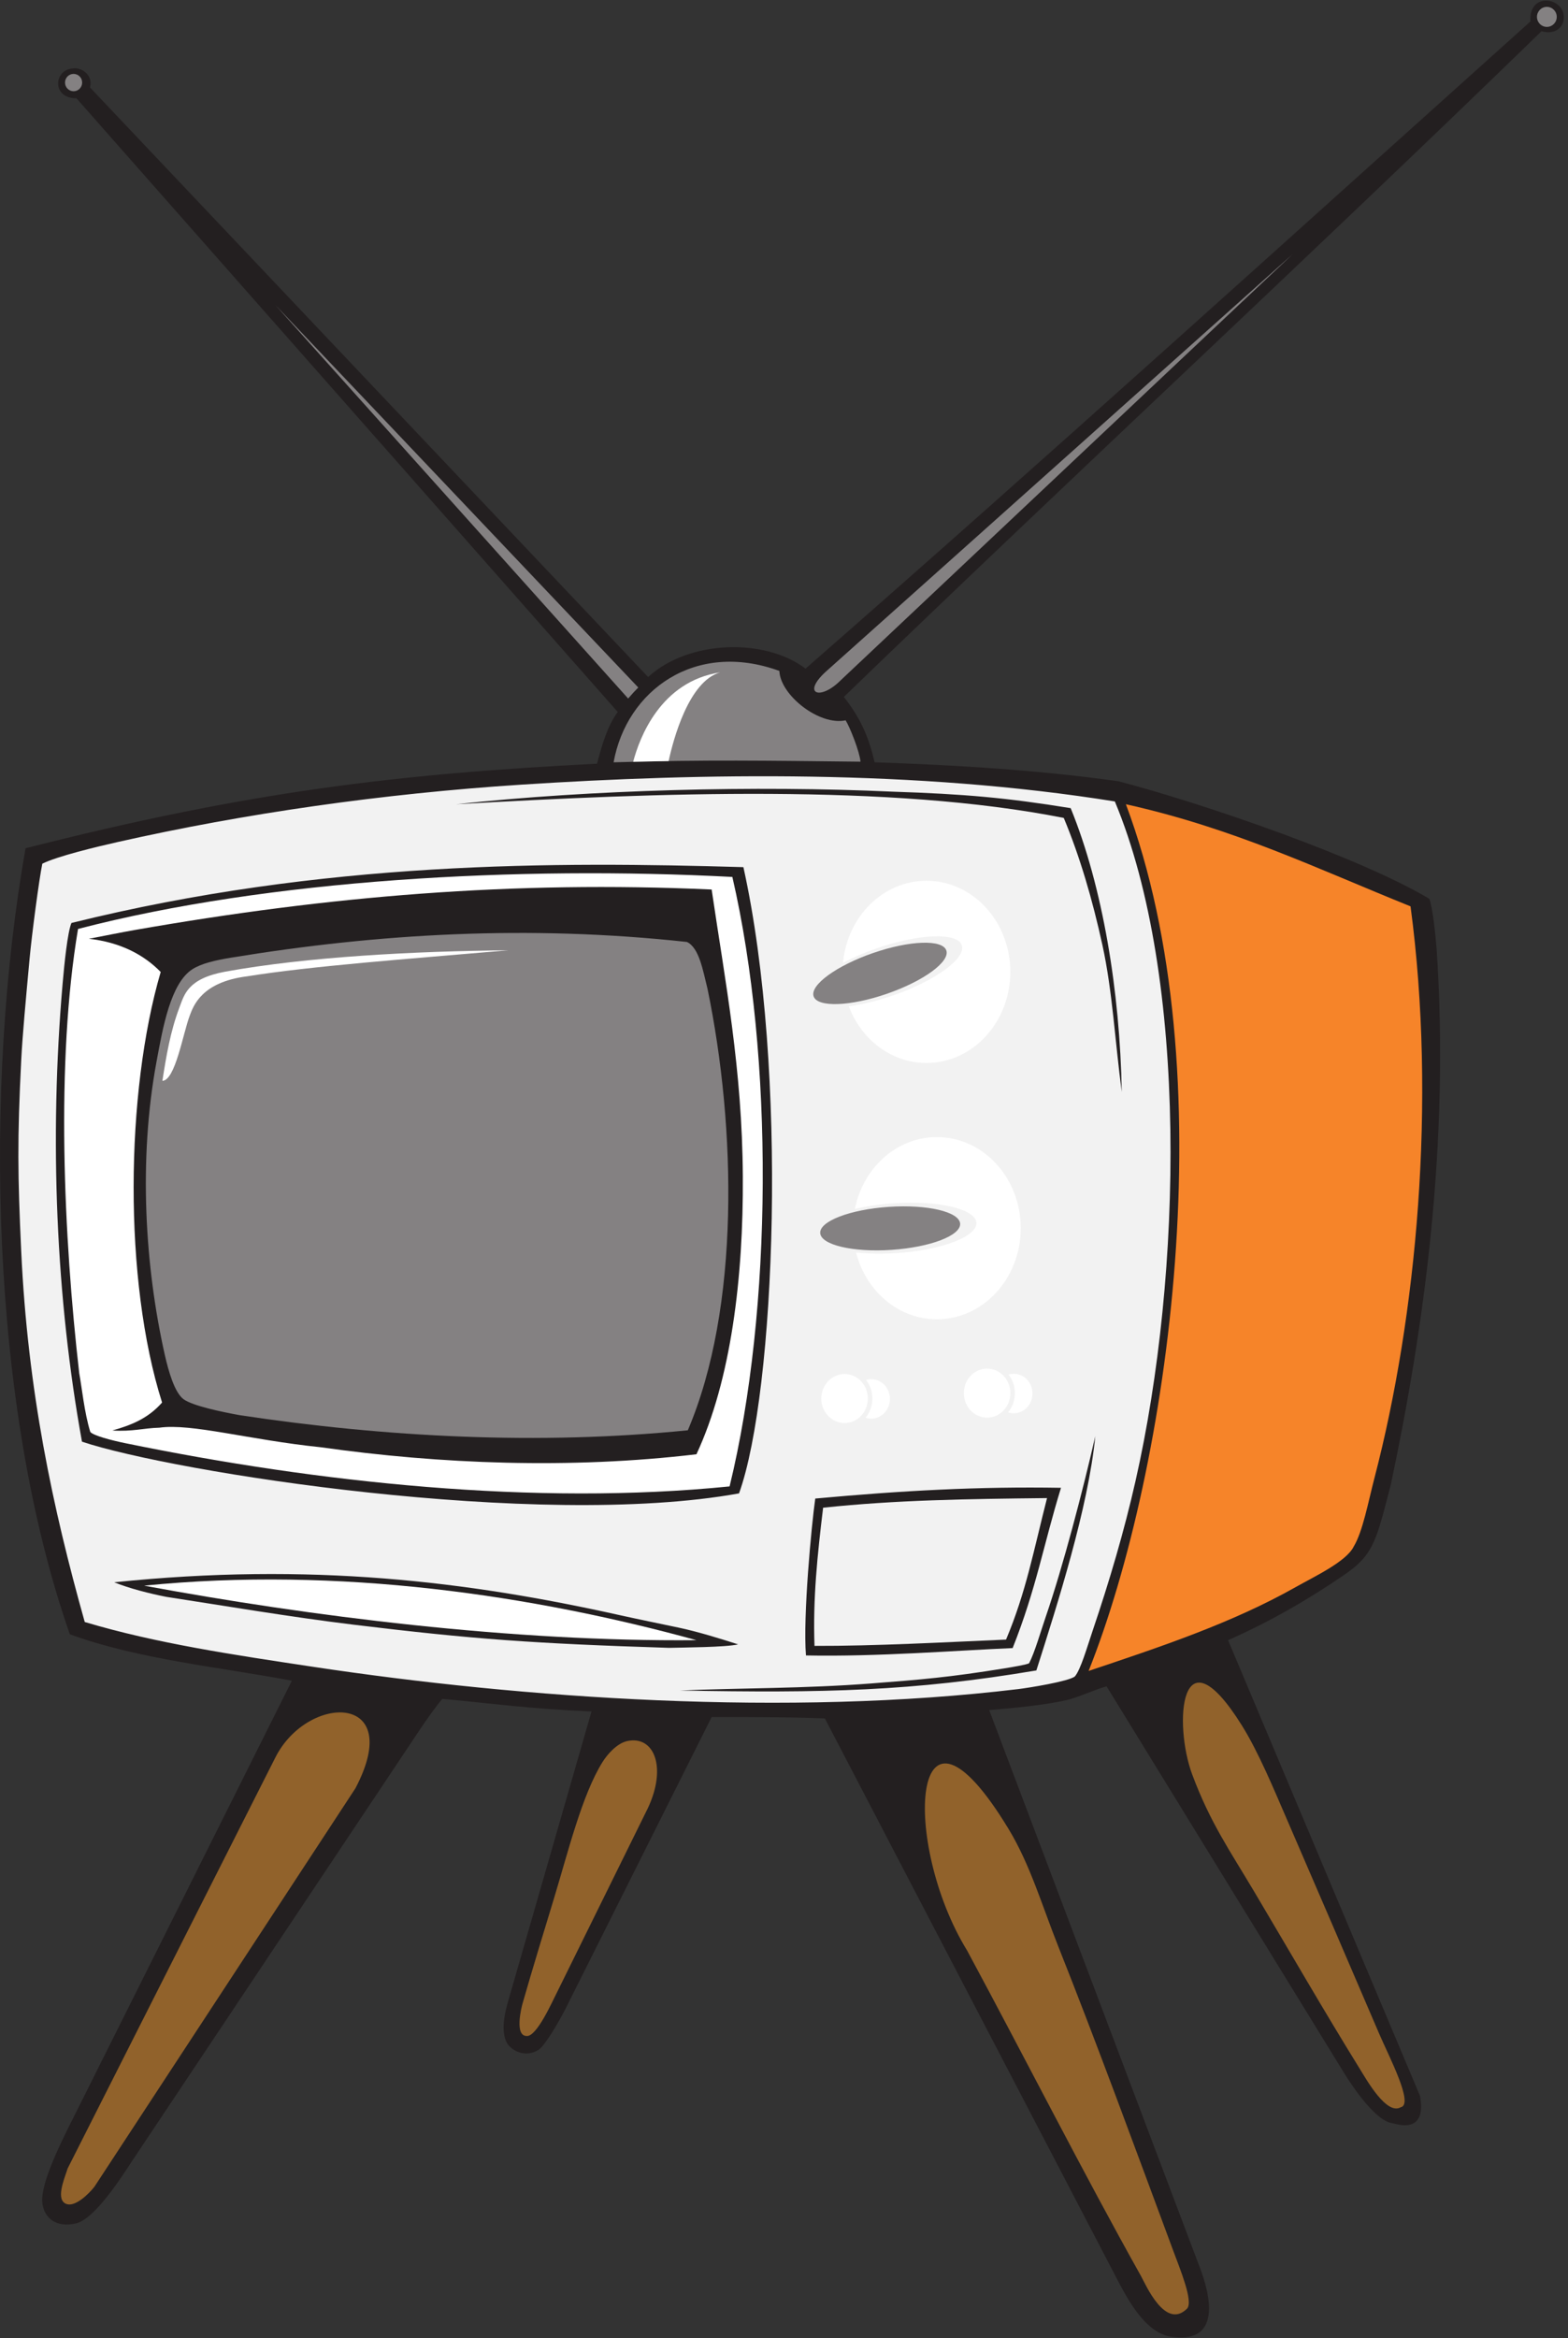 <?xml version="1.0" encoding="UTF-8" standalone="no"?>
<svg
   xmlns:dc="http://purl.org/dc/elements/1.1/"
   xmlns:cc="http://creativecommons.org/ns#"
   xmlns:rdf="http://www.w3.org/1999/02/22-rdf-syntax-ns#"
   xmlns:svg="http://www.w3.org/2000/svg"
   xmlns="http://www.w3.org/2000/svg"
   viewBox="0 0 538.667 802.667"
   height="802.667"
   width="538.667"
   xml:space="preserve"
   id="svg2"
   version="1.1"><rect x="0" y="0" width="538.667" height="802.667" fill="#333333" stroke="none"/><defs
     id="defs6" /><g
     transform="matrix(1.333,0,0,-1.333,0,802.667)"
     id="g10"><g
       transform="scale(0.1)"
       id="g12"><path
         id="path14"
         style="fill:#231f20;fill-opacity:1;fill-rule:nonzero;stroke:none"
         d="M 3972.77,5941.12 C 3379.2,5364.39 2770.29,4801.41 2174.71,4226.71 c 38.36,-48.79 63.18,-97.04 79.24,-168.39 206.37,-6.99 424.19,-19.82 629.35,-49.01 226.84,-59.65 627.19,-198.6 800.45,-302.65 9.07,-25.93 15.14,-88.01 18.56,-127.14 34.12,-502.75 -32.21,-977.32 -117.95,-1381.55 -6.83,-25.2 -18.92,-74.61 -28.82,-106.49 -21.1,-67.97 -43.91,-93.29 -92.75,-126.75 -91.78,-62.87 -190.56,-119.89 -297.84,-167.21 L 3659.61,623.918 c 13.52,-74.738 -24.88,-83.773 -69.96,-70.5 -43.43,4.004 -103.6,93.086 -129.32,135.305 L 2851.8,1678.72 c -33.91,-9.91 -56.77,-21.81 -94.01,-33.28 -58.27,-14.99 -151.25,-23.19 -208.47,-27.92 L 3089.64,188.605 C 3120.57,110.586 3150.86,-19.832 3011.93,4.719 2958.18,17.305 2919.45,75.898 2886.53,137.402 L 2125.84,1595.92 c -73.57,3.39 -182.13,3.7 -291.81,3.6 L 1456.81,847.117 c -14.76,-29.117 -51.74,-93.457 -68.7,-104.402 -34.26,-22.102 -71.7,-1.66 -82.24,18.625 -15.98,30.738 -4.77,78.348 5.04,110.973 l 213.52,741.607 c -161.52,6.85 -256.39,20.72 -384.34,32.4 -10.93,-11.59 -41.49,-54.1 -60.49,-82.8 L 339.398,454.719 C 312.73,413.672 244.133,307.043 196.215,295.637 c -49.613,-11.797 -82.465,11.785 -87.152,52.937 -5.297,46.531 44.343,147.332 66.644,192.551 l 576.5,1151.985 c -185.027,35 -394.562,54.74 -572.219,119.58 C -26.395,2402.1 -41.934,3226.6 65.801,3836.95 639.375,3982.79 1018.14,4028.1 1538.66,4054.72 c 12.92,49.33 26.98,97.51 53.38,133.2 L 197.055,5768.32 c -64.453,-0.14 -58.246,74.05 -9.61,76.79 19.735,4.42 53.641,-15.32 44.453,-48.78 L 1670.33,4277.92 c 102.69,94.68 299.53,102.05 405.69,21.6 628.75,549.54 1247.09,1109.62 1868.29,1666.8 -5.37,80.19 94.23,61.34 85.4,3.6 -3.51,-22.92 -26.44,-37.81 -56.94,-28.8 v 0" /><path
         id="path16"
         style="fill:#f68429;fill-opacity:1;fill-rule:nonzero;stroke:none"
         d="m 3635.23,3687.31 c 67.25,-503.98 15.47,-1056.38 -93.06,-1472.19 -16.15,-61.89 -29.9,-137.42 -53.37,-176.4 -18.85,-38.79 -101.7,-77.42 -149.46,-104.4 -163.52,-92.36 -347.14,-153.55 -533.8,-216 207.34,519.61 354.07,1545.34 96.08,2232 278.11,-61.86 491.02,-165.22 733.61,-263.01 v 0" /><path
         id="path18"
         style="fill:#ffffff;fill-opacity:1;fill-rule:nonzero;stroke:none"
         d="m 1887.41,3763.12 c 107.43,-464.12 103.7,-1115.37 -7.12,-1569.6 -500.06,-50.3 -1061.673,9.51 -1558.681,111.6 -33.601,6.9 -81.671,19.29 -88.968,28.8 -15.313,49.56 -21.727,114.91 -28.465,151.2 -40.27,351.24 -60.813,801.81 -3.067,1144.05 491.825,128.01 1136.181,162.78 1686.301,133.95 z M 346.52,3626.32 c -39.375,-6.91 -68.207,-13.09 -117.434,-22.48 81.195,-8.93 142.082,-41.38 185.047,-85.52 -91.035,-310.65 -96.09,-794.88 3.562,-1108.8 -37.05,-42.14 -81.578,-58.81 -128.109,-72 51.531,-3.35 80.906,6.25 120.988,7.2 82.766,11.73 230.91,-31.26 416.364,-50.4 305.992,-43.28 642.822,-56.63 967.952,-18 88.97,191.24 121.08,453.88 119.5,715.9 -1.66,277.07 -45.07,498.72 -80.36,738.5 -511.83,23.06 -986.952,-16.63 -1487.51,-104.4 v 0" /><path
         id="path20"
         style="fill:#848182;fill-opacity:1;fill-rule:nonzero;stroke:none"
         d="m 1772.64,2338.06 c -383.18,-38.53 -778.952,-17.94 -1155.667,39.06 -44.871,8.18 -119.746,23.64 -143.575,40.7 -23.402,16.76 -39.281,72.86 -48.589,114.09 -51.215,226.98 -68.438,502.31 -21.348,756.01 15.91,85.71 35.875,201.42 92.523,237.6 23.239,14.84 59.344,23.09 99.606,29.68 379.637,62.24 766.43,84.91 1174.76,40.45 31.65,-15.02 41.21,-73.45 53.01,-120.53 74.21,-358.94 83.79,-821.64 -50.72,-1137.06 z m 64.74,422.02 c -9.86,-63.94 -34.52,-229.28 -57.45,-289.87 -12.99,-34.28 -10.83,-86.69 -107.45,-104.6 -211.25,-38.35 -605.77,2.79 -801.355,18.48 259.665,5.81 567.255,-21.26 734.205,5.45 117.79,14.67 128.72,78.6 138.07,103.28 17.68,46.73 60.6,265.7 93.98,267.26 v 0" /><path
         id="path22"
         style="fill:#f2f2f2;fill-opacity:1;fill-rule:nonzero;stroke:none"
         d="m 2698.4,2163.45 c -34.75,-135.78 -53.88,-241.35 -105.63,-364.41 -151.94,-6.54 -339.46,-16.81 -493.64,-16.25 -4.4,122.05 7.42,233.47 22.18,355.87 187.74,19.91 368.63,22.53 577.09,24.79 z m -307.79,-295.2 c 28.03,0.68 56.07,1.33 84.1,1.82 28.02,0.49 56.05,0.91 84.14,1.24 6.74,0.07 12.49,-6.11 12.77,-13.75 0.12,-3.09 0.22,-6.17 0.35,-9.23 0.37,-7.64 -4.93,-13.94 -11.62,-13.97 -28.08,-0.19 -56.11,-0.43 -84.14,-0.79 -28.03,-0.35 -56.05,-0.84 -84.08,-1.42 -6.74,-0.14 -12.46,5.82 -12.78,13.22 -0.13,2.99 -0.24,6.02 -0.35,9.01 -0.29,7.44 4.93,13.71 11.61,13.87 z m 21.39,256.61 c 34.72,1.39 69.45,2.78 104.17,4.19 34.72,1.42 69.44,2.89 104.16,4.39 8.36,0.36 15.47,-5.65 15.86,-13.35 0.16,-3.12 0.29,-6.24 0.45,-9.33 0.4,-7.7 -6.14,-14.26 -14.44,-14.56 -34.72,-1.25 -69.45,-2.54 -104.17,-3.77 -34.72,-1.23 -69.44,-2.45 -104.16,-3.7 -8.3,-0.3 -15.45,5.53 -15.8,12.93 -0.15,3.03 -0.3,6.05 -0.45,9.06 -0.39,7.42 6.08,13.81 14.38,14.14 z m -7.8,-64.27 c 34.73,1.15 69.44,2.31 104.17,3.41 34.72,1.11 69.44,2.24 104.17,3.31 8.3,0.26 15.41,-5.85 15.8,-13.54 0.16,-3.09 0.29,-6.25 0.45,-9.3 0.4,-7.73 -6.09,-14.16 -14.4,-14.36 -34.76,-0.89 -69.49,-1.74 -104.2,-2.67 -34.73,-0.92 -69.46,-1.93 -104.17,-2.96 -8.31,-0.24 -15.41,5.63 -15.81,13.07 -0.15,2.99 -0.29,6.01 -0.45,9.03 -0.4,7.44 6.09,13.73 14.44,14.01 z m -246.67,-10.88 c 30.28,1.35 60.63,2.72 90.93,4.02 30.29,1.3 60.69,2.58 91.03,3.87 7.25,0.3 13.5,-5.56 13.79,-12.97 0.12,-2.98 0.26,-6 0.4,-8.97 0.36,-7.44 -5.33,-13.69 -12.57,-13.97 -30.35,-1.2 -60.75,-2.39 -91.04,-3.64 -30.3,-1.25 -60.64,-2.57 -90.93,-3.93 -7.3,-0.33 -13.49,5.4 -13.84,12.74 -0.14,2.95 -0.29,5.91 -0.41,8.9 -0.28,7.35 5.34,13.62 12.64,13.95 z m 7.8,63.39 c 30.28,1.41 60.64,2.75 90.93,4.13 30.29,1.38 60.69,2.78 91.04,4.19 7.29,0.34 13.51,-5.42 13.83,-12.83 0.13,-3.02 0.26,-6.02 0.4,-9.01 0.36,-7.4 -5.34,-13.75 -12.58,-14.06 -30.34,-1.34 -60.74,-2.66 -91.03,-3.98 -30.29,-1.31 -60.63,-2.75 -90.94,-4.09 -7.29,-0.32 -13.47,5.43 -13.83,12.78 -0.14,2.92 -0.28,5.91 -0.4,8.9 -0.33,7.35 5.32,13.64 12.58,13.97 z m -11.72,-127.74 c 30.28,1.34 60.63,2.65 90.92,3.87 30.29,1.22 60.7,2.38 91.04,3.5 7.24,0.28 13.46,-5.55 13.79,-12.96 0.12,-3.02 0.32,-6.01 0.44,-9 0.33,-7.4 -5.37,-13.69 -12.62,-13.93 -30.34,-1.06 -60.74,-2.12 -91.04,-3.29 -30.29,-1.17 -60.64,-2.5 -90.93,-3.8 -7.24,-0.32 -13.48,5.39 -13.84,12.73 -0.14,2.96 -0.28,5.92 -0.39,8.91 -0.3,7.34 5.33,13.65 12.63,13.97 z m 245.41,10.07 c 31.7,0.98 63.45,1.91 95.16,2.76 31.7,0.87 63.51,1.69 95.26,2.47 7.6,0.19 14.08,-5.91 14.44,-13.58 0.15,-3.12 0.31,-6.2 0.46,-9.26 0.35,-7.69 -5.59,-14.09 -13.19,-14.23 -31.75,-0.6 -63.56,-1.21 -95.26,-1.92 -31.7,-0.71 -63.46,-1.47 -95.16,-2.33 -7.59,-0.22 -14.13,5.68 -14.49,13.12 -0.15,3.03 -0.27,6.02 -0.4,9.04 -0.32,7.41 5.59,13.71 13.18,13.93 z m -5.74,-66.08 c 29.75,0.81 59.49,1.55 89.22,2.2 29.75,0.65 59.48,1.24 89.28,1.79 7.09,0.13 13.21,-6.04 13.53,-13.68 0.13,-3.09 0.28,-6.21 0.4,-9.27 0.33,-7.6 -5.23,-13.94 -12.37,-14.03 -29.73,-0.36 -59.48,-0.75 -89.22,-1.27 -29.74,-0.52 -59.49,-1.18 -89.23,-1.89 -7.14,-0.16 -13.21,5.8 -13.53,13.24 -0.13,2.99 -0.27,5.97 -0.4,8.99 -0.32,7.44 5.23,13.72 12.32,13.92 z m -244.61,-9.34 c 30.29,1.34 60.69,2.67 90.98,3.81 30.29,1.13 60.69,2.18 91.03,3.15 7.25,0.23 13.51,-5.66 13.79,-13.06 0.12,-2.99 0.26,-5.98 0.41,-9.01 0.35,-7.4 -5.34,-13.62 -12.58,-13.85 -30.35,-0.91 -60.75,-1.86 -91.04,-2.94 -30.29,-1.1 -60.63,-2.41 -90.93,-3.75 -7.29,-0.32 -13.48,5.44 -13.83,12.78 -0.15,2.96 -0.28,5.95 -0.41,8.91 -0.32,7.34 5.34,13.65 12.58,13.96 z m -1.91,-60.37 c 30.29,1.34 60.63,2.57 90.93,3.64 30.29,1.07 60.69,1.99 91.03,2.89 7.25,0.21 13.51,-5.72 13.79,-13.1 0.12,-3.02 0.26,-6.01 0.4,-9 0.36,-7.4 -5.33,-13.6 -12.58,-13.78 -30.34,-0.76 -60.74,-1.68 -91.03,-2.69 -30.3,-1.03 -60.64,-2.33 -90.93,-3.6 -7.3,-0.32 -13.49,5.39 -13.84,12.73 -0.14,2.96 -0.29,5.95 -0.4,8.91 -0.28,7.34 5.33,13.68 12.63,14 v 0" /><path
         id="path24"
         style="fill:#ffffff;fill-opacity:1;fill-rule:nonzero;stroke:none"
         d="m 1794.89,1797.52 c -473,-4.6 -998.874,61.74 -1423.46,140.4 501.582,50.31 1003,-24.92 1423.46,-140.4 v 0" /><path
         id="path26"
         style="fill:#91622b;fill-opacity:1;fill-rule:nonzero;stroke:none"
         d="M 915.902,1415.92 243.32,389.922 c -15.504,-19.785 -49.238,-51.629 -71.175,-44.707 -29.524,9.328 -7.946,61.418 2.328,92.109 L 709.504,1495.12 c 82.664,164.65 336.886,168.54 206.398,-79.2 z M 3609.89,594.641 c -36.51,-20.832 -87.09,69.254 -105.75,99.402 -93.41,150.957 -177.8,297.605 -271.56,455.477 -63.73,107.3 -113.56,177.59 -160.15,302.39 -47.89,128.37 -32.2,382.45 128.12,126.01 42.6,-68.17 82.01,-163.26 115.95,-241.68 79.65,-184.07 156.55,-362.517 237.7,-551.814 25.31,-59.055 90.53,-182.539 55.69,-189.785 z M 2940.76,159.52 c -151.41,270.382 -296.97,557.968 -448.38,838.8 -169.27,275.2 -146.44,730.42 106.76,313.2 55.87,-92.09 86.29,-197.37 128.11,-302.4 98.46,-247.343 198.73,-520.956 295.37,-781.198 19.22,-51.777 52.73,-132.16 37.07,-151.457 -56.36,-56.746 -107.11,61.953 -118.93,83.055 z m -1323.81,1378.3 c 69.02,14.45 102.21,-67.63 52.77,-172.76 l -236.5,-479.115 c -8.63,-16.226 -50.04,-110.757 -76.05,-107.722 -31.79,0.117 -13.16,74.062 -10.67,82.8 24.59,86.282 58.68,197.277 81.85,273.607 36.27,119.47 71.9,264.97 124.55,349.2 12.17,19.46 37.19,48.38 64.05,53.99 v 0" /><path
         id="path28"
         style="fill:#f2f2f2;fill-opacity:1;fill-rule:nonzero;stroke:none"
         d="m 2873.15,3957.52 c 189.26,-452.93 174.37,-1215.68 53.38,-1749.6 -29.35,-129.54 -66.71,-256.28 -110.32,-385.21 -14.23,-42.03 -31.21,-101.58 -46.27,-118.79 -16.93,-12.81 -119.53,-29.23 -145.9,-32.4 -594.86,-71.57 -1273.43,-24.56 -1818.454,57.6 -203.219,30.63 -403.34,60.16 -587.18,115.2 -82.886,294.41 -146.988,596.32 -163.695,954 -9.16,196.03 -10.309,290.01 0,493.2 3.223,63.61 11.812,155.59 21.352,259.2 5.894,63.98 24.582,205.73 33.008,246.53 38.836,19.23 138.598,43.22 194.746,55.87 326.403,73.54 681.95,124.48 1039.114,147.6 469.33,30.38 1016.35,39.13 1530.22,-43.2 z m -257.6,-1448.46 c 40.13,0 72.68,-34.26 72.68,-76.49 0,-42.25 -32.55,-76.51 -72.68,-76.51 -13.87,0 -26.83,4.1 -37.85,11.2 -10.06,-5.68 -21.55,-8.9 -33.75,-8.9 -39.55,0 -71.61,33.75 -71.61,75.37 0,41.62 32.06,75.38 71.61,75.38 12.99,0 25.18,-3.65 35.69,-10.03 10.59,6.35 22.85,9.98 35.91,9.98 z m -367.32,-13.9 c 40.14,0 72.68,-34.26 72.68,-76.51 0,-42.24 -32.54,-76.5 -72.68,-76.5 -13.87,0 -26.82,4.09 -37.85,11.19 -10.06,-5.66 -21.55,-8.89 -33.75,-8.89 -39.54,0 -71.61,33.75 -71.61,75.37 0,41.63 32.07,75.38 71.61,75.38 13,0 25.19,-3.66 35.69,-10.02 10.6,6.34 22.86,9.98 35.91,9.98 z m 173.16,623.53 c 132.32,0 239.63,-116.5 239.63,-260.15 0,-143.66 -107.31,-260.16 -239.63,-260.16 -113.25,0 -208.17,85.34 -233.19,199.98 -53.01,8.14 -88.24,24.77 -89.65,46.1 -1.43,21.89 33.01,43.61 86.74,58.86 19.57,122.32 117.84,215.37 236.1,215.37 z m -26.88,660.1 c 132.33,0 239.64,-116.49 239.64,-260.15 0,-143.65 -107.31,-260.16 -239.64,-260.16 -103.01,0 -190.85,70.6 -224.72,169.63 -47.48,-3.93 -80.98,3.27 -87.34,22.09 -7.2,21.33 22.26,52.46 72.75,82.03 6.51,137.34 111.19,246.56 239.31,246.56 z m -94.3,203.93 c -353.59,16.24 -777.11,5.08 -1124.53,-32.4 517.06,29.74 1119.48,53.09 1565.84,-35.25 41.51,-99.61 73.67,-209.09 99.64,-327.6 25.98,-118.52 32.35,-247.68 49.82,-378 -4.68,258.02 -48.95,528.73 -131.67,730.8 -164.81,26.68 -272.59,36.35 -459.1,42.45 z M 184.109,3644.54 c -10.023,-23.81 -18.179,-103.78 -22.64,-155.02 -35.02,-402.61 -16.821,-814.48 49.82,-1180.8 233.656,-78.22 1174.201,-227.05 1693.361,-133.18 93.79,260.03 126.98,1090.89 11.23,1612.78 -482.7,14.16 -1083.431,16.84 -1731.771,-143.78 z M 2695.18,1858.1 c -12.82,-37.2 -28.68,-92.78 -43.03,-120.07 -6.33,-3.6 -42.98,-9.77 -63.73,-13.14 -140.71,-22.86 -214.46,-28.94 -345.15,-38.97 -169.47,-13.01 -332.65,-11.38 -491.08,-18 371.83,-6.88 600.27,-1.99 918.72,51.68 54.41,170.74 133.5,418.07 151.88,603.29 -31.57,-137.83 -82.91,-334.94 -127.61,-464.79 z m -594.12,304.15 c -9.5,-66.98 -32.04,-303.11 -23.96,-404.06 183.61,-3.74 391.69,13.08 532.66,18.98 61.19,153.75 79.51,266.33 124.6,412.75 -212.06,3.56 -407.35,-7.02 -633.3,-27.67 z m -352.44,-332.33 c -50.3,10.63 -101.76,21.01 -153.02,32.39 -391.01,86.93 -795.518,136.39 -1301.241,84.29 38.688,-15.71 89.813,-28.76 134.004,-37.48 146.157,-22.41 319.371,-51.85 482.981,-71.74 308.656,-37.52 465.006,-48.57 812.706,-59.63 35.7,0.96 146.85,1.42 178.2,8.97 -45.49,14.63 -103.53,32.62 -153.63,43.2 v 0" /><path
         id="path30"
         style="fill:#848182;fill-opacity:1;fill-rule:nonzero;stroke:none"
         d="m 189.648,5831.19 c 12.184,0 22.067,-9.99 22.067,-22.32 0,-12.33 -9.883,-22.33 -22.067,-22.33 -12.187,0 -22.07,10 -22.07,22.33 0,12.33 9.883,22.32 22.07,22.32 z M 3330.91,5366.48 2166.44,4269.36 c -54.31,-54.37 -103.31,-34.07 -33.49,26.56 l 1197.96,1070.56 z m 655.61,637.34 c 14.09,0 25.5,-11.55 25.5,-25.79 0,-14.25 -11.41,-25.8 -25.5,-25.8 -14.08,0 -25.5,11.55 -25.5,25.8 0,14.24 11.42,25.79 25.5,25.79 z M 2008.56,4293.6 c 2.46,-62.38 102.83,-141.66 170.79,-127.19 11.43,-18.32 36.43,-81.93 38.27,-106.47 -239.75,2.51 -399.41,5.37 -636.25,-1.62 33.47,185.89 211.11,314.36 427.19,235.28 z m -389.73,-71 -908.146,1012.35 934.256,-983.99 c -6.71,-6.67 -17.03,-17.68 -26.11,-28.36 v 0" /><path
         id="path32"
         style="fill:#ffffff;fill-opacity:1;fill-rule:nonzero;stroke:none"
         d="m 1631.83,4059.69 c 15.88,60.52 69.87,206.92 224.17,230.27 -81.15,-22.69 -120.94,-173.6 -132.85,-228.43 -29.44,-0.46 -59.74,-1.06 -91.32,-1.84 v 0" /><path
         id="path34"
         style="fill:#ffffff;fill-opacity:1;fill-rule:nonzero;stroke:none"
         d="m 418.516,3237.93 c 9.863,63.93 20.769,127.93 43.707,188.53 12.988,34.28 21.621,74.78 118.23,92.68 211.258,38.36 487.997,52.87 729.677,55.04 -263.49,-22.7 -506.36,-40.35 -673.31,-67.05 -117.793,-14.68 -138.527,-76.62 -147.879,-101.3 -17.679,-46.73 -37.05,-166.35 -70.425,-167.9 v 0" /><path
         id="path36"
         style="fill:#848182;fill-opacity:1;fill-rule:nonzero;stroke:none"
         d="m 2250.11,3567.18 c 94.43,32.62 178.95,35.57 188.74,6.57 9.78,-29 -58.86,-78.96 -153.29,-111.59 -94.43,-32.62 -178.96,-35.56 -188.74,-6.56 -9.79,28.99 58.86,78.96 153.29,111.58 z m 40.37,-653.76 c 99.57,6.7 181.94,-12.66 183.95,-43.22 2.02,-30.58 -77.09,-60.81 -176.66,-67.51 -99.57,-6.71 -181.94,12.65 -183.95,43.22 -2.01,30.57 77.1,60.8 176.66,67.51 v 0" /><path
         id="path38"
         style="fill:#ffffff;fill-opacity:1;fill-rule:nonzero;stroke:none"
         d="m 2387.64,3753.27 c 119.35,0 216.13,-105.07 216.13,-234.63 0,-129.56 -96.78,-234.63 -216.13,-234.63 -90.45,0 -167.94,60.37 -200.15,146.01 33.69,4.4 72.86,13.71 113.62,27.79 109.41,37.79 188.94,95.68 177.6,129.27 -11.35,33.6 -109.26,30.19 -218.66,-7.61 -32.28,-11.15 -61.96,-24.06 -87.48,-37.57 10.76,118.65 102.97,211.37 215.07,211.37 z m 26.88,-660.1 c 119.35,0 216.12,-105.07 216.12,-234.63 0,-129.56 -96.77,-234.63 -216.12,-234.63 -99.4,0 -183.13,72.88 -208.36,172.1 31.2,-3.44 67.27,-4.19 105.52,-1.62 115.35,7.77 207,42.8 204.68,78.22 -2.34,35.41 -97.77,57.84 -213.13,50.07 -36.44,-2.47 -70.52,-7.63 -100.02,-14.68 20.93,105.81 107.59,185.17 211.31,185.17 v 0" /><path
         id="path40"
         style="fill:#ffffff;fill-opacity:1;fill-rule:nonzero;stroke:none"
         d="m 2543.95,2496.86 c 33.1,0 59.96,-28.27 59.96,-63.13 0,-34.85 -26.86,-63.12 -59.96,-63.12 -33.12,0 -59.97,28.27 -59.97,63.12 0,34.86 26.85,63.13 59.97,63.13 z m -298.67,-27.17 c 26.67,0 48.31,-22.78 48.31,-50.85 0,-28.09 -21.64,-50.86 -48.31,-50.86 -5.1,0 -10.01,0.83 -14.64,2.37 10.96,13.24 17.59,30.55 17.59,49.47 0,18.19 -6.11,34.87 -16.3,47.89 4.23,1.29 8.71,1.98 13.35,1.98 z m -68.65,13.26 c 33.1,0 59.96,-28.27 59.96,-63.13 0,-34.85 -26.86,-63.12 -59.96,-63.12 -33.11,0 -59.97,28.27 -59.97,63.12 0,34.86 26.86,63.13 59.97,63.13 z m 435.97,0.64 c 26.67,0 48.31,-22.77 48.31,-50.84 0,-28.09 -21.64,-50.86 -48.31,-50.86 -5.1,0 -10.02,0.84 -14.63,2.38 10.95,13.24 17.58,30.53 17.58,49.46 0,18.2 -6.12,34.88 -16.31,47.89 4.24,1.29 8.72,1.97 13.36,1.97 v 0" /></g></g></svg>